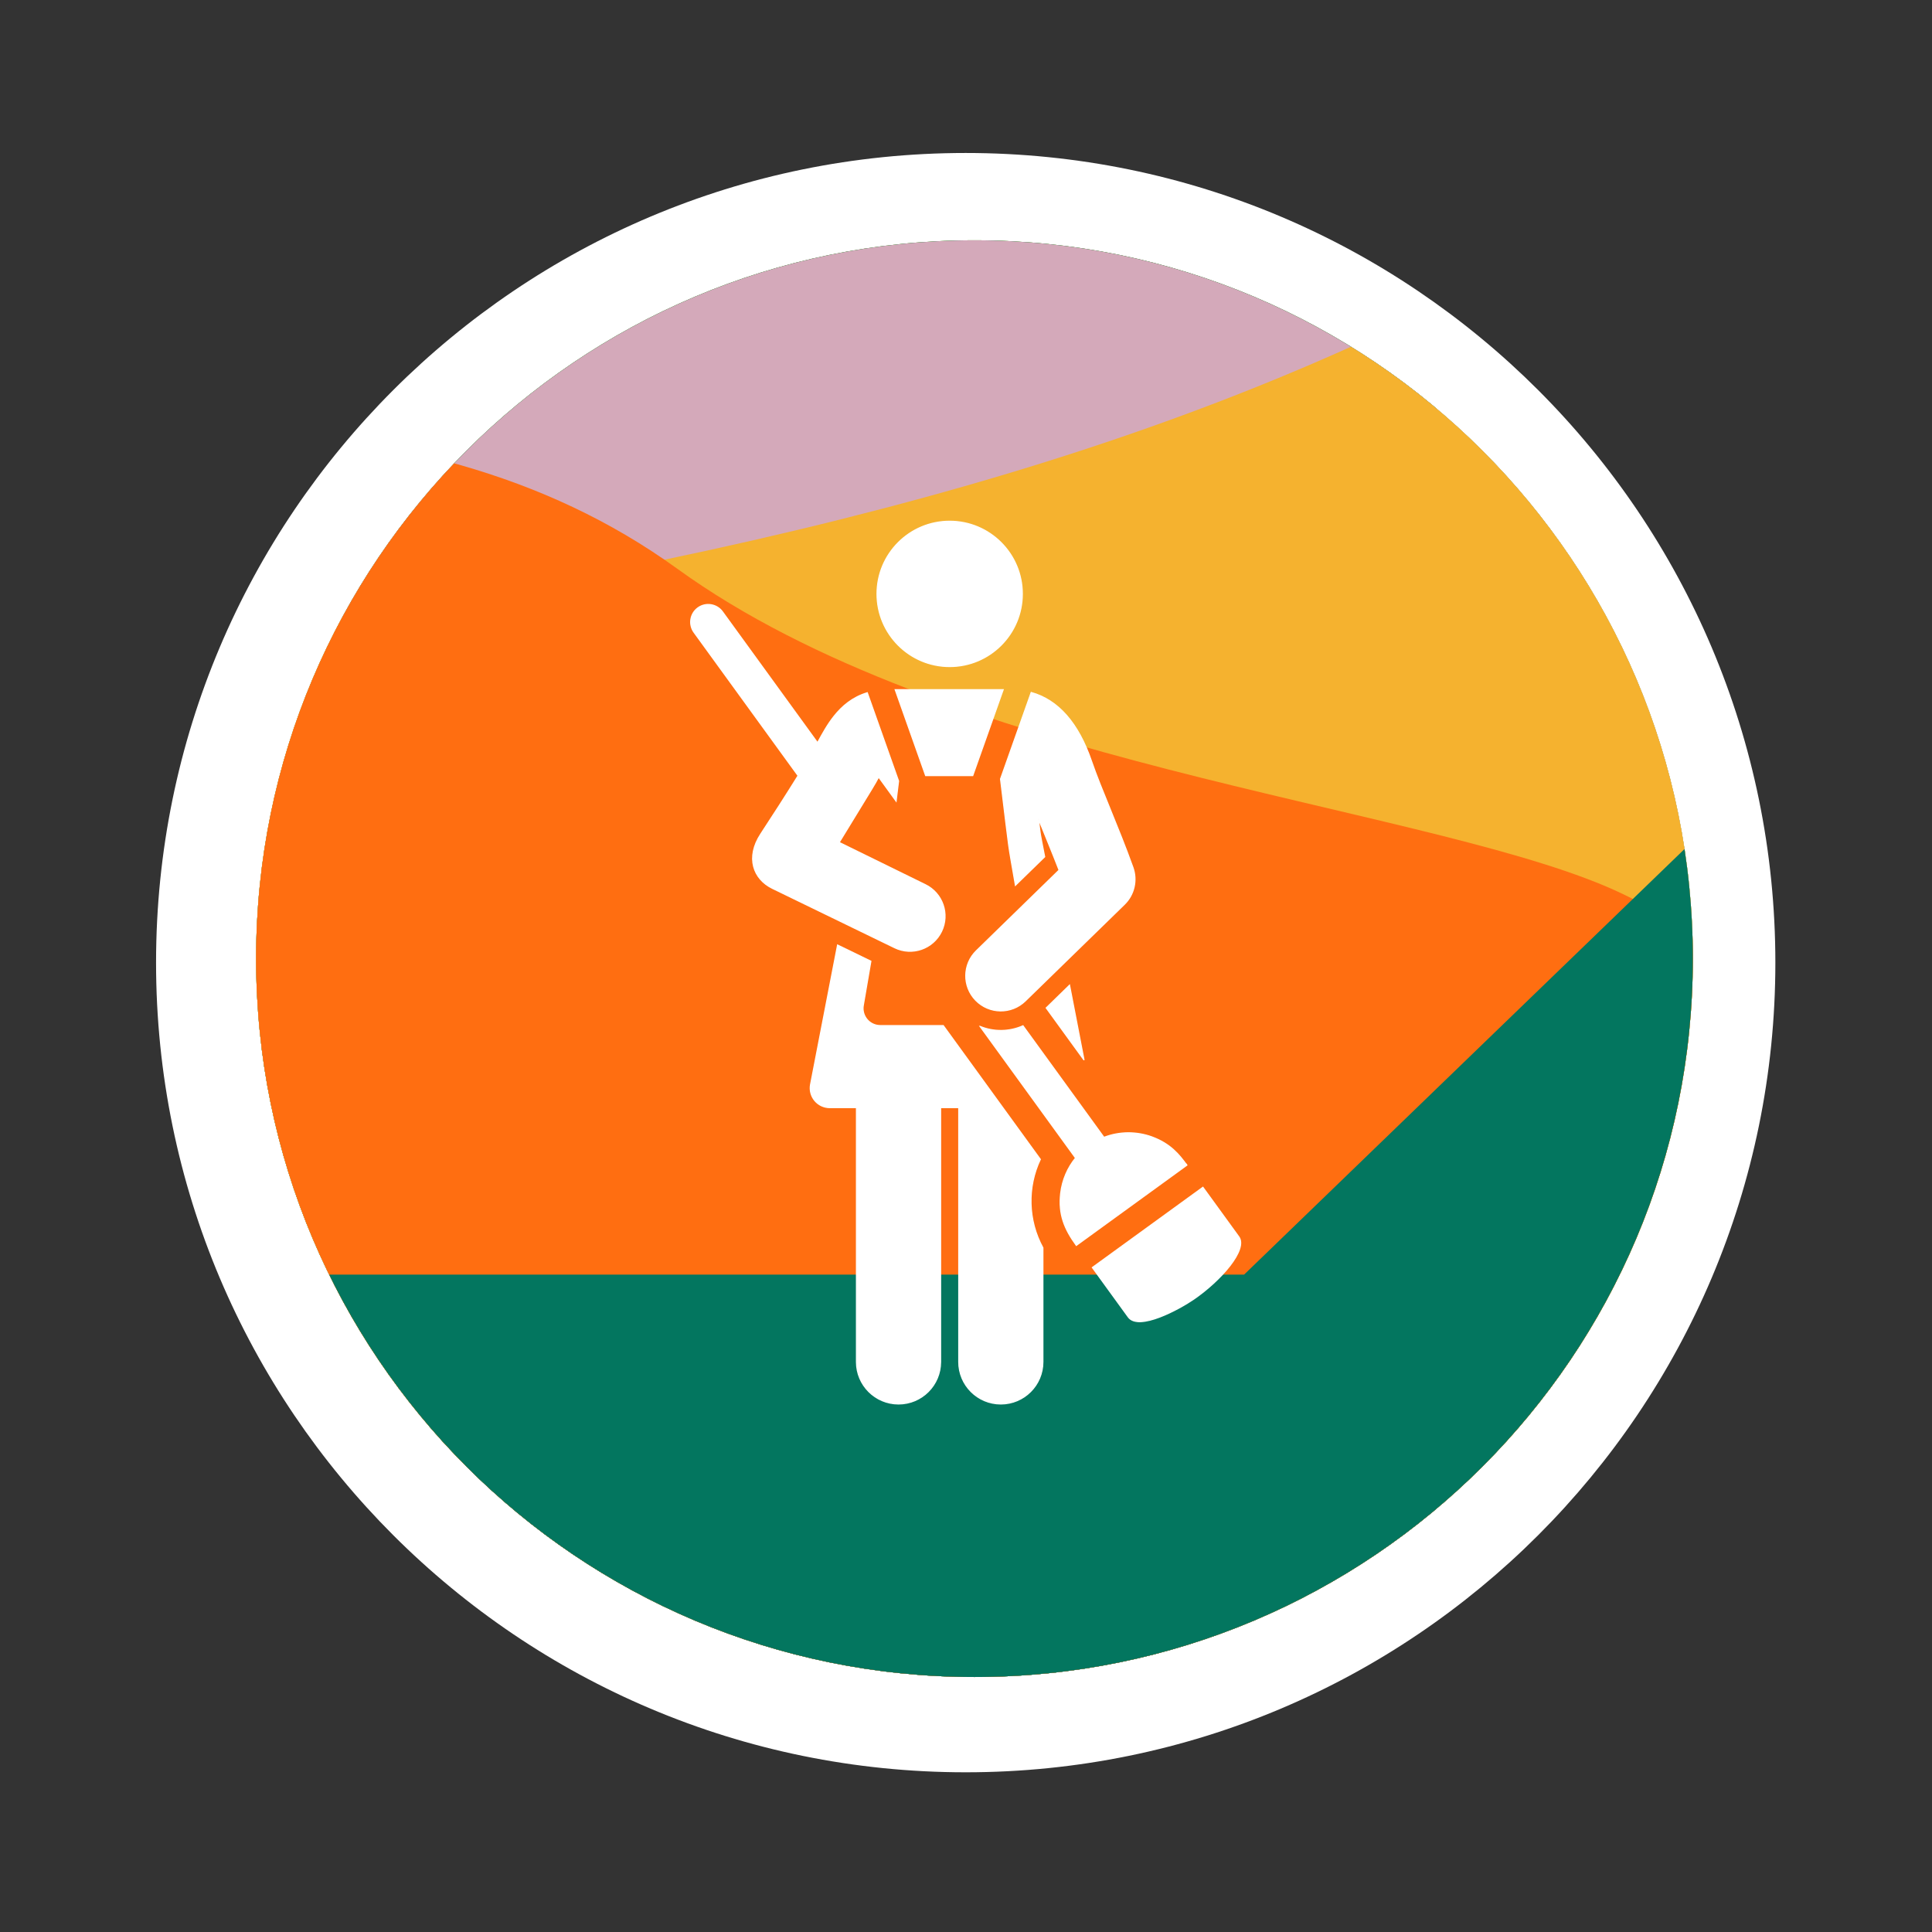 <?xml version="1.0" encoding="UTF-8" standalone="no"?>
<svg xmlns="http://www.w3.org/2000/svg" xmlns:xlink="http://www.w3.org/1999/xlink" xmlns:serif="http://www.serif.com/" width="100%" height="100%" viewBox="0 0 3750 3750" version="1.1" xml:space="preserve" style="fill-rule:evenodd;clip-rule:evenodd;">
    <rect x="0" y="0" width="3750" height="3750" fill="#333333" stroke="none"/>
    <g id="Iconos" transform="matrix(0.484,0,0,0.484,35.77,-19661.7)">
        <g>
            <rect x="-73.88" y="40611.1" width="7745.59" height="7745.59" style="fill:none;"></rect>
            <g transform="matrix(1,0,0,1,0,-4603.33)">
                <g transform="matrix(0,-17.212,-17.212,0,3798.91,45840.2)">
                    <path d="M-188.645,-188.645C-292.831,-188.645 -377.291,-104.185 -377.291,0.001C-377.291,104.187 -292.831,188.645 -188.645,188.645C-84.459,188.645 0.001,104.187 0.001,0.001C0.001,-104.185 -84.459,-188.645 -188.645,-188.645" style="fill:white;fill-rule:nonzero;"></path>
                </g>
                <g transform="matrix(17.212,0,0,17.212,-12263.9,40666.1)">
                    <g>
                        <clipPath id="_clip1">
                            <path d="M767.899,488.323C767.899,580.762 842.836,655.699 935.275,655.699C1027.71,655.699 1102.65,580.762 1102.65,488.323C1102.65,395.884 1027.71,320.947 935.275,320.947C842.836,320.947 767.899,395.884 767.899,488.323Z"></path>
                        </clipPath>
                        <g clip-path="url(#_clip1)">
                            <g transform="matrix(-1,0,0,1,1549.73,-125.778)">
                                <rect x="447.078" y="433.092" width="655.572" height="339.594" style="fill:rgb(222,228,142);"></rect>
                            </g>
                            <g transform="matrix(1,0,0,1,349.096,423.67)">
                                <path d="M0,128.972C0,128.972 159.808,115.463 254.37,88.445C348.932,61.427 360.19,87.592 457.003,27.228C525.726,-15.62 596.718,-51.877 632.129,-69.309C649.766,-77.992 669.812,-80.46 689.033,-76.336C704.704,-72.973 723.18,-66.839 738.439,-55.65C798.211,-11.816 867.327,26.928 884.785,27.228C909.551,27.655 1154.96,76.845 1154.96,76.845L1165.68,209.432L0,194.265L0,128.972Z" style="fill:rgb(129,182,151);"></path>
                            </g>
                            <g transform="matrix(1,0,0,1,451.935,699.03)">
                                <path d="M0,-271.533C0,-271.533 69.747,-287.512 147.967,-247.912C226.186,-208.312 305.047,-182.399 365.956,-190.943C434.596,-200.572 470.463,-200.669 499.314,-181.217C528.166,-161.764 660.35,-123.082 717.304,-115.441C774.257,-107.799 805.782,-136.753 823.734,-135.364L823.734,15.979L0,15.979L0,-271.533Z" style="fill:rgb(0,147,121);fill-rule:nonzero;"></path>
                            </g>
                            <g transform="matrix(1,0,0,1,444.745,588.607)">
                                <path d="M0,54.918C0,54.918 44.742,1.058 163.354,-15.746C281.966,-32.549 460.227,65.183 543.885,52.102C627.543,39.022 633.955,17.862 728.844,32.798C823.734,47.735 811.458,54.918 811.458,54.918L811.458,87.467L0,87.467L0,54.918Z" style="fill:rgb(3,118,95);fill-rule:nonzero;"></path>
                            </g>
                            <g transform="matrix(1.13,0,0,1.248,-710.203,-172.102)">
                                <g>
                                    <clipPath id="_clip2">
                                        <path d="M1343.4,377.383C1322.1,377.383 1304.83,394.65 1304.83,415.948L1304.83,640.91C1304.83,662.208 1322.1,679.475 1343.4,679.475L1568.36,679.475C1589.66,679.475 1606.92,662.208 1606.92,640.91L1606.92,415.948C1606.92,394.65 1589.66,377.383 1568.36,377.383L1343.4,377.383Z"></path>
                                    </clipPath>
                                    <g clip-path="url(#_clip2)">
                                        <g transform="matrix(-1,0,0,1,3752.72,-773.996)">
                                            <rect x="916.361" y="386.998" width="1920" height="1080" style="fill:rgb(157,188,39);"></rect>
                                        </g>
                                        <g transform="matrix(1,0,0,1,916.361,352.251)">
                                            <path d="M0,214.329C0,214.329 265.664,191.872 422.863,146.958C580.063,102.043 598.778,145.539 759.72,45.191C920.662,-55.156 1089.09,-133.756 1089.09,-133.756C1089.09,-133.756 1171.43,-133.756 1227.58,-92.585C1283.72,-51.413 1429.69,44.482 1470.86,45.191C1512.03,45.901 1920,127.673 1920,127.673L1937.82,348.085L0,322.872L0,214.329Z" style="fill:rgb(222,228,142);"></path>
                                        </g>
                                        <g transform="matrix(1,0,0,1,916.785,544.996)">
                                            <path d="M0,92.846C0,92.846 145.087,114.272 225.436,92.846C305.783,71.42 364.705,76.777 453.981,69.635C543.256,62.493 646.816,67.849 757.517,33.925C868.219,-0 880.717,-19.641 998.561,-7.142C1116.4,5.356 1200.32,28.568 1278.88,28.568C1357.45,28.568 1452.08,60.707 1544.93,17.855C1637.77,-24.997 1657.41,-26.783 1725.26,-44.638C1793.11,-62.493 1825.25,-28.568 1873.46,-16.07C1921.67,-3.571 1937.39,1.785 1937.39,1.785L1937.39,155.339L0,155.339L0,92.846Z" style="fill:rgb(3,118,95);"></path>
                                        </g>
                                    </g>
                                </g>
                                <g transform="matrix(1.318,0,0,1.193,-29.907,-100.787)">
                                    <clipPath id="_clip3">
                                        <path d="M1012.85,377.383C991.554,377.383 974.288,394.65 974.288,415.948L974.288,640.91C974.288,662.208 991.554,679.475 1012.85,679.475L1237.81,679.475C1259.11,679.475 1276.38,662.208 1276.38,640.91L1276.38,415.948C1276.38,394.65 1259.11,377.383 1237.81,377.383L1012.85,377.383Z" clip-rule="nonzero"></path>
                                    </clipPath>
                                    <g clip-path="url(#_clip3)">
                                        <g transform="matrix(1,0,0,1,1161.31,377.383)">
                                            <path d="M0,302.091L-224.961,302.091C-246.26,302.091 -263.526,284.825 -263.526,263.526L-263.526,38.565C-263.526,17.266 -246.26,0 -224.961,0L0,0C21.299,0 38.565,17.266 38.565,38.565L38.565,263.526C38.565,284.825 21.299,302.091 0,302.091" style="fill:rgb(3,118,95);fill-rule:nonzero;"></path>
                                        </g>
                                        <g transform="matrix(-1,0,0,1,2156.49,-45.315)">
                                            <rect x="753.38" y="394.375" width="649.725" height="336.565" style="fill:rgb(212,169,186);"></rect>
                                        </g>
                                        <g transform="matrix(1,0,0,1,1330.92,609.683)">
                                            <path d="M0,-231.48C0,-231.48 -67.017,-219.074 -113.413,-193.06C-159.809,-167.047 -214.225,-148.237 -309.308,-133.829C-404.392,-119.422 -395.227,0 -395.227,0L0,-8.164L0,-231.48Z" style="fill:rgb(245,178,47);fill-rule:nonzero;"></path>
                                        </g>
                                        <g transform="matrix(1,0,0,1,674.562,698.148)">
                                            <path d="M0,-338.355C0,-338.355 63.908,-328.75 87.514,-310.34C111.12,-291.931 195.179,-251.11 252.179,-251.91C309.178,-252.711 364.45,-261.515 406.48,-231.099C448.509,-200.683 521.054,-194.28 551.569,-181.474C582.083,-168.667 656.355,-104.634 656.355,-104.634L656.355,0L0,0L0,-338.355Z" style="fill:rgb(255,110,17);fill-rule:nonzero;"></path>
                                        </g>
                                        <g transform="matrix(1,0,0,1,674.562,656.775)">
                                            <path d="M0,-117.689L93.271,-117.689L196.907,-79.269L495.145,-79.269L600.315,-180.922L656.355,-180.922L656.355,63.233L0,63.233L0,-117.689Z" style="fill:rgb(3,118,95);fill-rule:nonzero;"></path>
                                        </g>
                                    </g>
                                </g>
                            </g>
                        </g>
                    </g>
                </g>
            </g>
            <g id="XMLID_6_" transform="matrix(4.425,0,0,4.425,2028.78,42713.7)">
                <path id="XMLID_93_" d="M467.662,578.277L433.652,531.419L379.695,457.079L322.546,457.079C317.952,457.079 313.591,455.035 310.632,451.519C307.673,448.003 306.412,443.366 307.189,438.839L314.082,398.72L283.91,384.069L259.443,510.394C258.442,515.566 259.804,520.914 263.155,524.98C266.506,529.046 271.501,531.419 276.771,531.419L301.013,531.419L301.013,761.877C301.013,782.932 318.083,800.002 339.138,800.002C360.194,800.002 377.263,782.934 377.263,761.877L377.263,531.419L393.725,531.419L393.725,761.877C393.725,782.932 410.794,800.002 431.85,800.002C452.905,800.002 469.975,782.934 469.975,761.877L469.975,658.459C456.368,633.518 455.669,603.614 467.662,578.277Z" style="fill:white;fill-rule:nonzero;stroke:white;stroke-width:1px;"></path>
                <circle id="XMLID_1140_" cx="385.494" cy="65.844" r="65.844" style="fill:white;stroke:white;stroke-width:1px;"></circle>
                <path id="XMLID_1141_" d="M431.583,233.598C440.628,307.546 437.574,286.225 445.087,329.951L471.591,304.119C466.724,278.994 468.042,287.09 465.9,269.573C471.915,284.511 478.492,300.274 484.648,316.176L409.675,389.247C397.109,401.493 396.851,421.608 409.096,434.173C421.341,446.737 441.456,446.999 454.023,434.75L543.841,347.21C552.758,338.518 555.777,325.417 551.559,313.7C538.042,276.143 522.796,242.943 513.991,217.316C502.128,182.797 483.799,161.983 459.373,155.167C442.609,202.478 441.148,206.6 431.583,233.598Z" style="fill:white;fill-rule:nonzero;stroke:white;stroke-width:1px;"></path>
                <path id="XMLID_1142_" d="M507.27,488.33L494.124,420.453L472.969,441.071L507.27,488.33Z" style="fill:white;fill-rule:nonzero;stroke:white;stroke-width:1px;"></path>
                <path id="XMLID_1143_" d="M600.451,583.591L599.437,582.198L600.449,583.591L600.451,583.591Z" style="fill:white;fill-rule:nonzero;stroke:white;stroke-width:1px;"></path>
                <path id="XMLID_1144_" d="M568.584,557.906C555.002,553.021 539.563,552.883 525.355,558.362C525.346,558.366 525.337,558.368 525.33,558.371L451.945,457.265C439.744,462.68 425.648,463.002 413.003,457.806L413.001,457.806L499.565,577.073C492.447,585.772 487.492,596.947 486.096,609.1C483.916,628.023 489.423,641.373 500.264,656.31L600.449,583.593C593.615,574.165 585.728,564.177 568.584,557.906Z" style="fill:white;fill-rule:nonzero;stroke:white;stroke-width:1px;"></path>
                <path id="XMLID_1145_" d="M647.542,648.474L614.993,603.629L514.808,676.345L514.806,676.344L547.357,721.191C547.36,721.194 547.364,721.198 547.367,721.203C556.785,734.122 593.672,713.988 606.95,704.825C631.288,687.989 655.978,660.098 647.542,648.474Z" style="fill:white;fill-rule:nonzero;stroke:white;stroke-width:1px;"></path>
                <path id="XMLID_1146_" d="M378.1,371.813C385.765,356.029 379.182,337.02 363.398,329.355C363.398,329.355 285.512,291.163 285.351,291.081C320.613,233.4 316.349,240.594 321.119,231.862L336.949,253.671L339.181,235.429C326.686,200.17 325.21,196.005 310.826,155.417C297.538,159.428 288.124,167.414 280.898,176.446C274.654,184.25 270.088,192.735 265.732,200.711L179.569,82.001C174.534,75.064 164.572,73.231 157.353,78.461C157.348,78.464 157.343,78.466 157.339,78.47C150.226,83.634 148.643,93.587 153.807,100.7L248.105,230.62C237.717,247.401 224.998,267.159 214.338,283.372C200.236,304.819 207.614,324.347 224.83,332.706L335.642,386.518C351.433,394.181 370.437,387.59 378.1,371.813Z" style="fill:white;fill-rule:nonzero;stroke:white;stroke-width:1px;"></path>
                <path id="XMLID_1147_" d="M433.991,152.677L336.125,152.677C341.579,168.065 357.6,213.273 363.701,230.493L406.415,230.493C412.541,213.206 428.666,167.702 433.991,152.677Z" style="fill:white;fill-rule:nonzero;stroke:white;stroke-width:1px;"></path>
            </g>
        </g>
    </g>
</svg>
